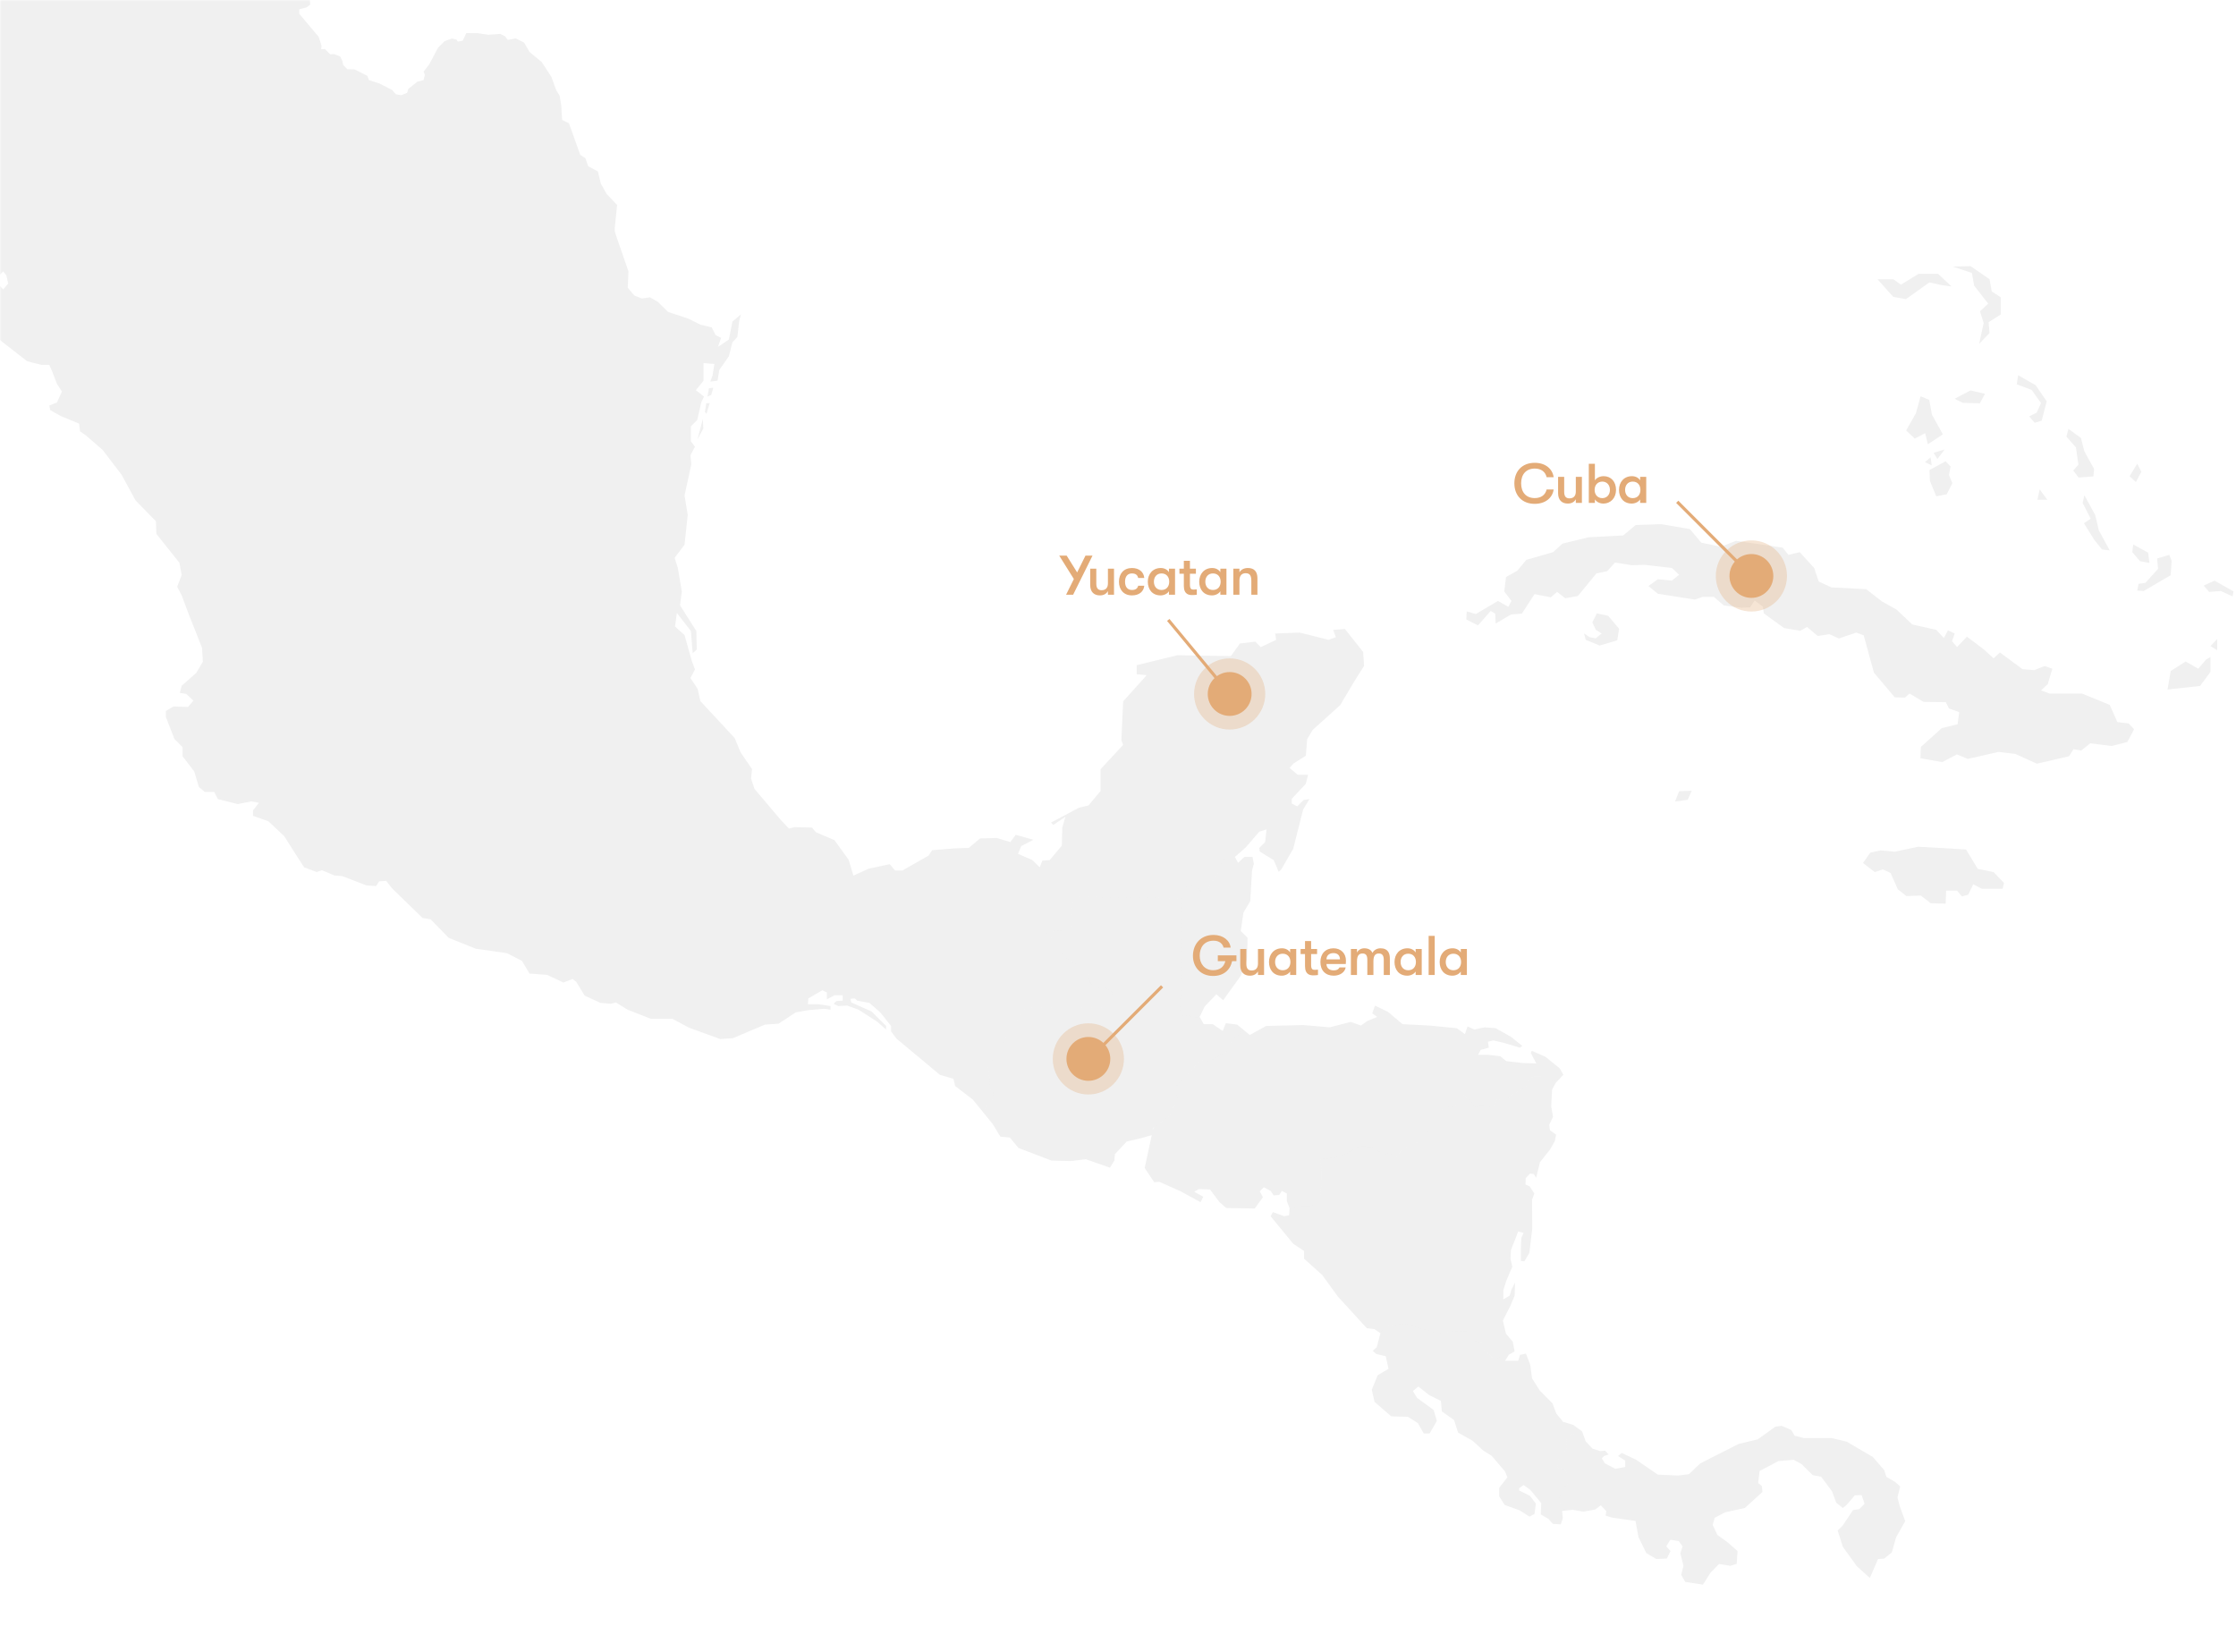 <?xml version="1.0" encoding="UTF-8"?>
<svg width="720px" height="532px" viewBox="0 0 720 532" version="1.1" xmlns="http://www.w3.org/2000/svg" xmlns:xlink="http://www.w3.org/1999/xlink">
    <rect x="0" y="0" width="720" height="532" fill="#808080" stroke="none"/>
    <!-- Generator: Sketch 55 (78076) - https://sketchapp.com -->
    <title>Group 64</title>
    <desc>Created with Sketch.</desc>
    <defs>
        <rect id="path-1" x="1.13686838e-13" y="0" width="720" height="532"></rect>
        <polygon id="path-3" points="0 0.048 1143.753 0.048 1143.753 674 0 674"></polygon>
    </defs>
    <g id="Symbols" stroke="none" stroke-width="1" fill="none" fill-rule="evenodd">
        <g id="Where-to-next" transform="translate(0, -151)">
            <g id="Group-11" transform="translate(0, 151)">
                <g id="Group-64">
                    <mask id="mask-2" fill="white">
                        <use xlink:href="#path-1"></use>
                    </mask>
                    <use id="Mask" fill="#FFFFFF" xlink:href="#path-1"></use>
                    <g id="Group-7" mask="url(#mask-2)">
                        <g transform="translate(-237, -548.5)">
                            <g id="Group-64" stroke-width="1" fill-rule="evenodd">
                                <polygon id="Fill-5" fill="#000000" opacity="0.059" points="777.678 803.264 776.366 806.596 780.444 806.017 781.756 803.11"></polygon>
                                <polygon id="Fill-6" fill="#000000" opacity="0.059" points="842.566 822.317 847.081 822.755 854.645 821.147 870.07 822.034 873.852 828.287 878.946 829.303 882.278 832.789 881.853 834.68 875.164 834.68 872.385 833.239 870.79 836.571 868.758 837.15 867.162 835.272 863.663 835.272 863.509 839.479 858.71 839.337 855.52 836.867 850.863 837.021 848.097 834.835 845.769 829.586 843.299 828.428 840.675 829.303 836.893 826.383 839.221 823.051"></polygon>
                                <g id="Group-63" transform="translate(0, 0.135)">
                                    <path d="M721.372,738.815 L723.7,741.864 L722.684,743.768 L719.339,741.864 L712.212,746.084 L709.292,745.222 L709.151,747.833 L712.933,749.737 L717.011,745.068 L718.464,745.942 L718.606,749.146 L723.546,746.225 L727.045,745.942 L731.123,739.677 L736.359,740.694 L738.391,738.957 L741.016,741.002 L745.081,740.269 L751.05,733.001 L754.549,732.267 L757.019,729.502 L762.551,730.376 L766.474,730.235 L775.351,731.251 L777.679,733.425 L775.351,735.329 L770.835,734.879 L767.786,737.066 L770.835,739.549 L782.773,741.427 L785.243,740.565 L788.884,740.565 L792.087,743.331 L797.76,744.051 L800.526,743.91 L802.006,741.71 L804.643,743.678 L804.939,745.865 L811.5,750.599 L816.684,751.474 L818.884,750.239 L822.306,753.146 L826.101,752.567 L829.098,753.957 L834.72,752.053 L837.125,752.941 L840.406,764.956 L847.121,772.906 L850.414,772.983 L851.881,771.671 L856.396,774.373 L863.549,774.45 L864.578,776.482 L867.858,777.653 L867.357,781.577 L862.237,782.824 L855.521,788.884 L855.38,792.511 L862.391,793.759 L867.138,791.276 L870.637,792.73 L880.491,790.479 L885.958,791.122 L892.892,794.274 L903.274,791.855 L904.663,789.604 L907.159,790.028 L910.066,787.7 L916.91,788.575 L922.004,787.276 L924.191,783.185 L922.442,781.306 L918.801,780.869 L916.331,775.337 L907.455,771.697 L896.983,771.697 L894.217,770.68 L896.391,768.635 L897.858,763.695 L895.375,762.82 L892.03,764.133 L888.248,763.837 L880.98,758.446 L878.947,760.35 L875.744,757.43 L870.354,753.365 L867.164,756.71 L865.556,754.819 L866.43,752.349 L864.243,751.332 L862.931,753.802 L860.474,751.178 L852.756,749.441 L847.661,744.63 L843.004,742.019 L837.91,738.082 L826.705,737.503 L822.64,735.612 L821.174,731.251 L816.517,726.157 L812.889,727.032 L810.998,724.703 L796.011,722.516 L791.058,724.42 L784.806,723.095 L781.165,718.734 L771.852,717.139 L763.708,717.422 L759.643,720.78 L748.58,721.359 L740.141,723.404 L737.092,726.157 L728.499,728.627 L725.591,732.113 L721.951,734.159 L721.372,738.815 Z M749.738,748.772 L751.191,745.865 L754.858,746.663 L758.357,750.831 L757.765,754.549 L752.079,756.221 L747.628,754.394 L747.036,752.284 L748.786,753.519 L750.831,753.892 L752.735,752.362 L750.831,751.114 L749.738,748.772 Z" id="Fill-9" fill="#000000" opacity="0.059"></path>
                                    <path d="M863.483,696.887 L858.299,699.73 L858.44,703.229 L860.486,708.182 L863.843,707.525 L865.67,703.949 L864.577,701.338 L865.091,698.559 L863.483,696.887 Z M857.784,691.419 L862.608,688.216 L859.096,681.874 L858.222,677.127 L855.443,675.969 L853.925,681.437 L850.786,686.968 L853.552,689.593 L856.909,687.843 L857.784,691.419 Z M856.832,697.17 L858.659,695.639 L859.019,698.199 L856.832,697.17 Z M860.859,696.153 L859.611,694.185 L863.187,693.092 L860.859,696.153 Z M866.403,676.767 L871.511,674.078 L876.18,675.172 L874.508,678.22 L869.028,678.079 L866.403,676.767 Z M841.549,638.277 L846.644,638.277 L849.114,640.026 L854.787,636.54 L861.052,636.54 L865.413,640.605 L862.21,640.168 L858.286,639.293 L850.722,644.683 L846.644,643.95 L841.549,638.277 Z M865.85,634.199 L871.523,634.057 L877.634,638.277 L878.354,642.213 L881.262,644.091 L881.262,649.623 L877.338,652.106 L877.634,655.592 L874.289,659.091 L875.743,652.389 L874.572,648.607 L877.197,646.137 L872.681,640.322 L871.961,636.244 L865.85,634.199 Z M886.845,669.19 L892.467,672.393 L896.043,677.577 L894.435,683.829 L892.171,684.498 L890.421,682.453 L892.827,681.218 L894.216,678.156 L891.219,673.924 L886.407,672.11 L886.845,669.19 Z M903.054,686.454 L902.385,688.936 L905.46,692.436 L906.257,697.98 L904.585,699.871 L906.334,702.135 L911.081,701.762 L911.3,699.357 L908.161,693.671 L907.068,689.387 L903.054,686.454 Z M925.206,697.646 L922.736,701.711 L924.769,703.602 L926.519,700.257 L925.206,697.646 Z M893.779,705.93 L893.058,709.275 L896.249,709.275 L893.779,705.93 Z M908.187,707.834 L911.673,714.228 L912.844,719.168 L916.33,725.574 L913.86,725.291 L911.39,722.229 L908.032,716.839 L910.219,715.386 L907.608,710.291 L908.187,707.834 Z M923.894,723.683 L928.705,726.307 L929.143,729.639 L926.081,729.06 L923.611,726.153 L923.894,723.683 Z M935.536,727.028 L931.613,728.186 L931.896,731.543 L927.818,736.046 L925.644,736.342 L925.206,738.529 L927.252,738.67 L935.974,733.576 L936.27,728.932 L935.536,727.028 Z M946.6,736.921 L950.086,735.325 L956.197,738.812 L955.901,740.407 L952.132,738.67 L948.337,738.953 L946.6,736.921 Z M934.958,770.381 L945.429,769.236 L948.774,764.72 L948.774,759.909 L947.32,760.784 L944.85,763.691 L940.772,761.363 L935.974,764.425 L934.958,770.381 Z M948.774,756.41 L950.961,757.735 L950.961,754.094 L948.774,756.41 Z" id="Fill-11" fill="#000000" opacity="0.059"></path>
                                    <g id="Group-15">
                                        <mask id="mask-4" fill="white">
                                            <use xlink:href="#path-3"></use>
                                        </mask>
                                        <g id="Clip-14" opacity="0.059"></g>
                                    </g>
                                    <polygon id="Fill-16" fill="#000000" opacity="0.059" points="839.099 1056.455 834.918 1052.698 830.402 1046.42 828.73 1041.172 830.325 1039.628 833.683 1034.598 835.728 1034.289 837.401 1032.553 836.449 1029.774 834.262 1029.851 831.637 1032.913 830.402 1033.929 828.293 1032.257 826.903 1028.539 823.404 1023.856 820.703 1023.355 817.062 1019.765 814.515 1018.389 809.627 1018.826 803.58 1022.03 803.143 1025.902 804.301 1026.854 804.519 1028.758 798.846 1033.929 792.504 1035.318 789.146 1037.068 788.49 1039.345 790.021 1042.625 793.366 1045.031 796.505 1047.81 796.222 1051.901 794.176 1052.544 790.536 1051.965 787.757 1054.821 785.351 1058.616 779.665 1057.741 778.353 1055.477 779.087 1052.544 778.07 1048.466 778.803 1046.279 777.556 1044.594 774.854 1044.156 773.542 1046.279 774.931 1047.81 773.696 1050.215 770.339 1050.357 767.136 1048.466 764.588 1043.282 763.636 1038.097 756.278 1037.068 754.014 1036.412 754.233 1034.958 752.483 1033.067 750.592 1034.444 746.874 1035.113 743.439 1034.521 740.596 1034.817 739.297 1032.849 739.168 1030.739 740.043 1027.536 743.246 1025.066 740.776 1021.566 738.448 1020.846 739.027 1017.643 741.497 1014.89 741.355 1011.391 743.246 1010.079 746.797 1010.246 747.595 1012.471 749.781 1014.813 752.264 1015.61 753.872 1015.469 754.966 1016.704 753.576 1017.141 752.779 1017.952 753.795 1019.56 757.14 1021.309 760.343 1020.73 760.343 1018.672 758.015 1017.218 759.185 1016.202 763.829 1018.389 770.815 1023.187 777.376 1023.483 780.862 1023.033 784.502 1019.56 796.865 1013.295 802.976 1011.841 808.649 1007.763 810.694 1007.467 813.743 1008.792 814.914 1010.67 817.821 1011.404 826.698 1011.404 831.637 1012.574 840.076 1017.514 843.717 1021.734 844.45 1023.921 847.203 1025.516 848.863 1026.97 848.001 1030.507 848.657 1033.144 850.484 1038.174 847.564 1043.346 846.174 1048.247 843.704 1050.228 841.736 1050.357"></polygon>
                                    <polygon id="Fill-18" fill="#000000" opacity="0.059" points="739.318 1033.214 739.292 1032.854 740.604 1034.822 740.012 1034.886 740.231 1037.228 739.588 1039.196 737.028 1039.041 735.613 1037.446 734.519 1036.803 733.143 1035.993 733.284 1032.365 729.798 1028.132 727.611 1026.524 726.157 1027.566 726.157 1028.287 729.644 1030.024 731.548 1032.493 731.097 1035.851 729.502 1036.713 726.299 1034.68 721.5 1032.944 719.751 1030.178 719.751 1027.412 722.375 1024.067 721.642 1022.176 717.281 1017.082 714.657 1015.474 711.17 1012.271 706.513 1009.659 705.201 1005.594 701.278 1002.828 700.982 999.471 697.2 997.58 693.713 994.827 691.964 996.28 693.276 998.454 698.653 1002.391 699.67 1005.877 697.341 1009.942 695.45 1009.942 693.572 1006.61 690.356 1004.565 684.979 1004.423 679.601 999.767 678.726 995.843 680.618 991.173 684.104 989.141 683.229 985.075 680.18 984.342 679.022 983.326 680.322 982.155 681.492 977.653 681.029 977.331 682.419 976.752 682.419 975.594 689.262 974.565 700.171 977.768 703.812 977.202 709.344 976.907 711.531 979.955 714.142 980.843 714.142 982.438 718.362 986.22 720.407 985.05 722.555 985.05 721.642 986.529 725.861 986.529 726.453 984.638 728.357 984.214 729.734 987.803 730.325 992.189 732.808 996.113 736.886 1000.217 738.121 1003.484 740.308 1006.186 743.524 1007.151 746.432 1009.26 746.792 1010.251 743.241 1010.071 741.35 1011.396 741.492 1014.882 739.022 1017.648 738.443 1020.851 740.771 1021.572 743.241 1025.058 740.038 1027.541 739.176 1030.744 739.292 1032.854"></polygon>
                                    <path d="M681.033,977.334 L682.422,976.755 L682.422,975.584 L689.266,974.568 L700.175,977.771 L703.816,977.192 L709.347,976.909 L711.534,979.958 L714.146,980.833 L714.146,982.428 L718.365,986.21 L720.411,985.052 L722.559,985.052 L722.816,984.628 L724.708,983.47 L724.116,980.408 L721.929,977.797 L720.925,973.577 L723.383,968.779 L724.708,965.576 L724.849,961.356 L723.678,963.672 L723.1,965.576 L721.067,966.746 L721.067,963.826 L722.083,960.623 L723.974,956.262 L723.383,953.637 L723.537,950.872 L725.865,944.903 L727.615,945.353 L726.882,946.961 C726.882,946.961 726.74,949.418 726.74,950.151 L726.74,954.371 L727.846,954.512 L729.454,951.811 L730.394,943.989 L730.329,934.65 L731.063,932.669 L729.532,930.353 L728.207,929.761 L728.284,927.729 L729.673,926.249 L730.908,926.404 L731.641,927.639 L732.876,922.609 L736.157,918.441 L737.688,915.739 L738.061,913.706 L736.08,912.304 L735.861,910.568 L737.07,907.956 L736.491,904.611 L736.774,899.234 L737.945,897.047 L739.167,895.748 L736.839,896.16 L733.996,896.468 L733.198,894.86 L730.934,894.86 L729.184,895.799 L728.387,898.501 L725.685,899.749 L722.148,902.257 L718.803,902.553 L717.928,905.023 L715.317,904.29 L711.676,904.882 L710.943,903.132 L708.177,900.958 L706.582,901.099 L705.707,904.727 L701.925,904.882 L698.722,909.821 L698.439,912.008 L696.547,913.025 L692.469,916.961 L688.25,918.556 L687.079,920.743 L684.313,919.714 L682.281,920.293 L679.952,918.119 L675.141,917.244 L668.452,920.885 L662.2,921.618 L662.637,925.4 L662.637,928.308 L662.058,933.543 L660.604,936.451 L655.652,936.888 L652.243,937.467 L652.101,939.68 L650.506,939.976 L646.865,938.663 L646.132,939.976 L653.413,948.839 L656.899,951.168 L656.899,953.637 L662.727,958.873 L667.808,965.859 L677.122,976.047 L679.605,976.343 L681.033,977.334 Z" id="Fill-20" fill="#000000" opacity="0.059"></path>
                                    <polygon id="Fill-22" fill="#000000" opacity="0.059" points="652.239 937.472 655.661 936.893 660.601 936.456 662.054 933.536 662.633 928.313 662.633 925.405 662.196 921.623 668.461 920.89 675.15 917.249 679.949 918.124 682.277 920.298 684.322 919.719 687.075 920.736 688.246 918.549 692.466 916.953 696.544 913.03 698.435 912.014 698.718 909.827 701.921 904.887 705.703 904.732 706.578 901.105 708.186 900.95 710.939 903.137 711.672 904.887 715.313 904.295 717.924 905.028 718.799 902.545 722.144 902.262 725.681 899.741 728.383 898.506 729.18 895.804 730.93 894.852 733.194 894.852 733.992 896.461 736.848 896.165 739.163 895.753 740.411 894.428 739.253 892.395 734.596 888.613 730.223 886.722 729.939 887.443 731.689 890.787 727.315 890.646 722.079 890.054 720.047 888.459 716.265 888.022 712.92 888.022 713.795 886.426 716.406 885.706 716.123 883.802 717.86 883.377 721.063 884.111 726.453 885.706 727.174 885.127 723.533 882.207 718.593 879.441 715.094 879.158 711.749 879.865 709.575 878.862 708.7 881.345 706.076 879.441 697.2 878.579 688.619 878.142 683.962 874.205 679.743 872.173 678.868 874.643 680.463 875.813 677.273 877.113 675.24 878.579 671.883 877.408 665.193 879.158 656.613 878.425 644.687 878.721 639.439 881.628 636.982 879.608 636.3 881.319 633.688 883.197 632.376 886.696 626.703 890.028 623.641 889.9 618.405 895.277 615.202 898.622 616.219 902.121 613.749 907.498 608.384 911.46 608.217 912.207 608.217 913.75 607.87 913.853 605.593 924.466 608.654 929.02 610.352 928.917 617.183 931.966 623.577 935.465 624.452 933.716 621.544 932.108 623.011 931.246 626.639 931.374 629.7 935.465 631.874 937.343 641.034 937.498 643.658 933.857 642.642 931.966 643.954 930.654 646.128 931.825 647.144 933.278 648.907 933.137 649.769 931.825 651.377 932.687 651.377 935.169 652.239 937.343"></polygon>
                                    <polygon id="Fill-26" fill="#000000" opacity="0.059" points="617.559 837.623 617.585 837.623 617.881 834.69 620.055 833.21 622.962 833.352 623.155 834.921 624.055 835.539 624.827 834.484 626.358 834.124 626.577 833.249 629.124 829.776 629.934 826.74 630.771 825.131 633.215 824.27 634.669 824.36 635.659 826.186 637.692 824.295 640.316 824.295 640.753 826.482 640.162 828.669 639.583 838.562 637.396 842.19 636.534 848.159 638.721 850.346 638.566 857.048 636.534 862.567 630.861 870.427 628.674 868.523 624.892 872.459 623.284 875.817 623.335 875.881 621.161 876.01 619.99 875.367 617.07 875.212 617.636 837.7"></polygon>
                                    <polygon id="Fill-28" fill="#000000" opacity="0.059" points="594.406 924.344 595.846 922.041 596.001 920.009 599.783 915.944 604.723 914.773 608.222 913.757 608.222 911.57 613.741 907.492 616.224 902.114 615.207 898.628 618.411 895.271 623.634 889.893 626.695 890.035 632.381 886.69 633.681 883.204 636.305 881.313 636.987 879.602 635.366 878.277 631.725 877.839 630.709 880.322 627.506 878.135 624.598 878.135 623.338 875.871 621.164 876.013 619.993 875.357 617.073 875.215 617.639 837.703 617.562 837.625 582.532 837.111 581.721 847.698 573.27 848.431 576.254 850.901 577.348 852.947 580.551 856.973 583.767 859.083 586.018 859.083 587.549 861.785 587.986 864.705 589.376 866.236 592.798 866.454 594.985 867.702 595.062 870.327 593.016 872.655 567.223 872.809 555.118 891.926 555.504 895.193 555.825 896.21 555.504 898.268 556.34 899.876 556.88 900.378 556.713 902.127 554.886 903.555 554.089 905.742 553.407 906.308 556.649 910.283 559.132 914.361 562.18 914.644 564.946 918.002 575.572 922.067 581.824 922.221 586.636 921.63"></polygon>
                                    <path d="M461.579,689.864 L463.47,686.365 L463.328,683.29 L461.579,689.864 Z M463.984,680.962 L464.499,681.618 L465.515,678.183 L464.422,678.183 L463.984,680.962 Z M464.795,676.061 L466.03,675.559 L466.673,673.217 L465.296,673.372 L464.795,676.061 Z M206.452,682.004 L206.169,684.628 L207.906,684.77 L208.485,682.596 L206.452,682.004 Z M202.683,673.14 L204.857,671.687 L204.278,668.766 L201.937,665.563 L200.921,667.313 L201.937,669.062 L202.683,673.14 Z M98.173,479.261 L146.543,478.412 L147.559,480.162 L146.826,481.757 L215.509,513.185 L273.27,514.934 L273.682,507.537 L306.331,508.566 L310.114,510.895 L313.33,515.5 L315.079,517.61 L315.439,519.437 L317.549,519.514 L319.376,522.216 L318.72,524.197 L321.859,525.354 L324.908,527.914 L324.689,529.728 L323.673,531.272 L326.155,532.005 L328.921,533.832 L330.748,536.739 L331.185,541.203 L332.575,542.876 L333.732,543.094 L334.389,544.625 L336.73,546.812 L336.871,549.887 L335.701,550.762 L333.372,551.341 L333.372,552.807 L336.871,556.962 L339.637,560.256 L340.538,563.099 L340.396,564.192 L341.631,564.166 L343.304,565.839 L344.577,565.774 L346.52,566.533 L347.24,567.987 L347.497,569.273 L348.848,570.663 L351.151,570.701 L355.255,572.773 L355.808,574.162 L359.204,575.255 L363.282,577.339 L364.478,578.729 L366.189,579.012 L368.093,578.253 L368.492,576.979 L371.374,574.676 L373.38,574.162 L373.818,572.451 L373.406,571.396 L375.169,569.158 L378.076,563.69 L380.186,561.606 L382.527,560.77 L384.019,561.13 L384.418,561.761 L386.013,561.465 L387.145,559.021 L390.799,559.046 L394.259,559.561 L398.08,559.278 L399.624,560.037 L400.486,561.207 L403.084,560.731 L405.76,562.082 L407.497,565.08 L411.446,568.36 L414.572,573.171 L416.103,577.404 L417.196,579.166 L417.711,582.228 L418.007,586.975 L420.194,588.068 L421.21,590.847 L423.835,598.218 L425.507,599.312 L426.382,601.872 L429.521,603.557 L430.473,607.493 L432.364,610.851 L435.708,614.35 L435.348,617.926 L434.962,621.683 L434.949,622.712 L435.284,623.934 L439.362,635.744 L439.143,641.005 L440.854,643.051 L441.343,643.578 L443.723,644.478 L446.27,644.105 L448.817,645.533 L452.098,648.788 L458.736,651.001 L462.531,652.905 L466.184,653.779 L467.432,656.262 L469.194,657.15 L468.204,660.044 L471.69,657.703 L472.848,651.888 L475.614,649.573 L475.035,651.592 L474.443,656.841 L472.848,658.578 L471.69,663.093 L468.628,667.467 L468.049,670.953 L465.721,671.236 L466.454,669.204 L467.033,665.563 L463.534,665.28 L463.534,670.953 L461.064,674.002 L463.688,676.048 L462.814,677.939 L461.501,683.612 L459.469,685.644 L459.469,690.443 L460.781,692.192 L459.327,694.958 L459.61,697.866 L457.423,707.9 L458.453,714.165 L457.423,723.762 L454.233,727.981 L455.249,731.184 L456.561,738.89 L455.97,743.264 L461.218,751.549 L461.36,757.518 L460.048,758.675 L459.469,751.549 L454.953,745.734 L454.375,750.095 L457.423,752.861 L459.752,761.158 L460.781,763.924 L459.327,766.69 L461.643,770.176 L462.518,774.1 L473.581,786.038 L475.433,790.54 L479.151,796.008 L478.855,799.082 L479.949,802.376 L488.336,812.294 L491.038,815.15 L492.929,814.7 L498.461,814.841 L499.773,816.372 L505.678,818.868 L510.27,825.21 L511.801,830.317 L516.651,828.092 L523.482,826.625 L525.231,828.67 L527.56,828.67 L535.999,823.872 L537.157,822.123 L544.284,821.544 L548.953,821.389 L552.581,818.34 L557.971,818.186 L562.332,819.511 L564.082,817.17 L569.755,818.765 L565.831,820.81 L564.802,823.293 L569.459,825.326 L571.788,827.641 L572.662,825.467 L574.991,825.326 L578.914,820.656 L579.056,814.841 L580.085,811.355 L576.149,813.979 L575.428,813.233 L584.446,808.435 L587.495,807.714 L591.38,803.058 L591.38,796.059 L598.661,788.199 L598.082,786.746 L598.661,774.203 L606.238,765.764 L603.035,765.468 L603.035,762.548 L616.157,759.344 L633.344,759.627 L636.264,755.562 L641.217,754.971 L642.966,756.733 L647.919,754.392 L647.623,752.359 L655.496,752.05 L664.81,754.392 L667.151,753.517 L666.276,751.188 L670.071,750.893 L675.95,758.315 L676.246,762.766 L673.043,767.848 L668.54,775.412 L659.664,783.414 L657.914,786.334 L657.49,791.711 L653.553,794.181 L652.241,795.635 L654.866,797.822 L658.21,797.822 L657.49,800.742 L652.975,805.54 L652.975,807.136 L654.724,808.01 L656.757,805.965 L658.648,805.669 L656.615,809.027 L653.412,821.685 L649.63,828.22 L648.755,829.108 L647.147,825.326 L642.644,822.56 L642.49,821.389 L644.381,819.511 L644.831,815.42 L642.49,816.153 L638.129,821.235 L634.643,824.297 L634.669,824.361 L633.215,824.271 L630.771,825.133 L629.934,826.741 L629.124,829.764 L626.577,833.25 L626.358,834.112 L624.827,834.485 L624.055,835.54 L623.155,834.923 L622.962,833.353 L620.055,833.212 L617.881,834.691 L617.585,837.624 L582.529,837.109 L581.719,847.697 L573.267,848.43 L576.251,850.9 L577.345,852.946 L580.561,856.972 L583.764,859.082 L586.016,859.082 L587.546,861.783 L587.997,864.704 L589.373,866.234 L592.808,866.453 L594.995,867.701 L595.059,870.325 L593.014,872.654 L567.221,872.808 L555.115,891.937 L555.501,895.192 L555.836,896.221 L555.501,898.267 L556.337,899.875 L556.891,900.376 L556.711,902.126 L554.884,903.554 L554.086,905.741 L553.417,906.307 L550.265,902.435 L544.579,898.061 L544.001,895.732 L539.627,894.433 L525.669,882.791 L523.919,880.462 L523.919,878.713 L520.433,874.339 L516.934,871.29 L513.01,870.57 L512.277,869.849 L510.823,869.978 L511.119,871.149 L517.667,874.069 L522.324,878.713 L522.324,879.871 L519.558,877.414 L513.448,873.477 L509.807,872.165 L506.887,872.306 L505.446,871.573 L506.321,870.711 L508.353,870.57 L508.353,868.82 L505.742,868.82 L503.259,870.132 L503.259,867.945 L501.805,867.225 L497.29,869.849 L497.149,871.727 L500.493,871.727 L504.43,872.306 L504.43,873.477 L502.384,873.181 L497.29,873.631 L493.225,874.339 L487.693,877.992 L483.319,878.275 L473.002,882.649 L468.924,882.932 L458.89,879.292 L453.5,876.397 L446.514,876.397 L439.092,873.477 L435.31,871.149 L433.714,871.573 L430.37,871.29 L425.275,868.962 L422.509,864.459 L421.352,863.584 L418.431,864.742 L413.196,862.272 L407.522,861.848 L405.053,857.757 L400.254,855.287 L390.207,853.846 L381.485,850.347 L375.657,844.378 L373.046,843.94 L363.179,834.344 L361.352,832.002 L359.101,832.144 L358.085,833.688 L355.01,833.469 L347.214,830.471 L344.667,830.253 L340.654,828.58 L338.981,829.159 L334.929,827.641 L332.022,823.139 L328.522,817.607 L323.428,812.809 L318.475,811.059 L318.475,809.322 L320.379,806.84 L317.896,806.402 L313.535,807.277 L307.142,805.669 L305.971,803.353 L302.922,803.353 L301.031,801.758 L299.565,796.805 L295.783,791.853 L295.783,788.945 L293.171,786.334 L290.405,779.194 L290.405,777.303 L292.875,775.849 L297.532,776.004 L299.282,773.971 L296.953,771.784 L294.908,771.488 L295.5,769.16 L300.157,765.082 L302.331,761.441 L302.048,756.939 L297.674,745.875 L295.5,740.061 L294.046,737.295 L295.5,733.513 L294.766,729.576 L287.356,720.275 L287.202,716.197 L280.654,709.508 L276.139,701.21 L270.028,693.209 L264.651,688.552 L262.76,687.24 L262.464,684.77 L256.508,682.3 L253.163,680.409 L252.867,678.955 L255.337,677.939 L256.945,674.44 L255.337,671.97 L253.883,668.188 L252.867,665.859 L250.384,665.859 L245.74,664.688 L237.739,658.436 L235.41,656.404 L231.77,656.108 L228.425,653.779 L227.846,649.714 L229.878,644.028 L233.378,640.259 L235.989,639.384 L238.034,641.558 L239.63,639.667 L239.051,637.056 L238.034,635.744 L236.722,637.056 L233.956,635.602 L233.378,632.54 L229.878,628.179 L226.675,628.617 L223.189,627.742 L221.439,624.397 L222.314,620.757 L219.831,619.882 L217.374,620.178 L210.389,613.913 L209.656,608.394 L211.264,605.924 L211.405,601.254 L209.218,599.518 L206.452,600.675 L204.999,599.518 L202.387,599.363 L201.513,597.472 L198.888,595.298 L197.73,591.799 L195.543,587.142 L192.919,586.409 L191.324,584.672 L190.887,580.015 L189.729,576.812 L186.963,575.5 L184.776,568.965 L183.322,566.778 L181.727,566.778 L180.415,564.012 L181.573,562.121 L181.869,560.088 L176.916,553.103 L175.462,549.617 L176.337,546.992 L175.758,542.194 L174.009,538.991 L172.992,532.005 L170.96,527.207 L170.664,523.708 L173.43,520.505 L173.43,518.472 L169.21,516.144 L165.287,516.002 L164.116,513.674 L160.771,510.47 L158.88,511.924 L155.535,512.503 L153.207,510.47 L149.566,504.797 L144.189,502.327 L141.565,497.67 L143.018,502.327 L143.739,506.109 L141.848,513.095 L140.111,517.597 L141.127,526.191 L141.706,540.303 L139.969,543.648 L142.144,545.976 L144.909,551.791 L144.768,555.714 L146.942,555.869 L148.833,558.776 L154.365,562.558 L155.535,567.936 L154.802,570.56 L155.818,574.2 L159.163,575.796 L161.787,578.561 L162.225,582.923 L163.82,584.672 L166.444,585.251 L169.789,590.487 L169.352,594.719 L169.493,599.518 L173.288,603.004 L174.883,603.583 L178.228,608.973 L179.399,617.116 L181.135,617.258 L182.306,619.303 L180.994,622.21 L181.277,624.835 L184.93,630.366 L186.371,629.041 L186.23,626.713 L186.371,625.118 L187.838,625.414 L188.996,628.179 L191.465,632.244 L192.636,639.822 L191.761,642.729 L192.199,647.81 L193.357,649.714 L193.357,653.638 L195.685,656.262 L195.531,659.131 L197.499,661.395 L197.576,663.878 L196.701,666.644 L199.763,670.876 L199.905,675.121 L197.859,679.277 L198.309,681.721 L201.796,685.94 L204.857,688.41 L205.436,690.739 L207.186,690.018 L207.031,687.24 L208.202,686.378 L210.093,687.394 L212.126,690.018 L213.438,692.63 L216.5,694.379 L217.657,698.161 L219.548,700.053 L220.719,703.693 L223.189,705.288 L222.893,710.383 L219.265,715.901 L213.142,718.667 L210.672,717.947 L208.922,713.727 L208.639,710.679 L206.311,708.775 L205.874,703.397 L203.983,700.773 L199.763,700.336 L196.701,696.708 L195.248,693.942 L192.199,692.63 L183.618,683.316 L181.727,679.392 L177.791,678.518 L176.774,675.752 L175.038,676.189 L171.101,672.986 L170.522,669.783 L173.867,664.11 L175.179,657.562 L174.587,649.277 L172.117,641.558 L170.085,638.509 L168.052,639.088 L165.145,637.776 L158.16,631.087 L157.13,624.693 L158.443,621.336 L156.847,620.898 L153.348,624.976 L150.724,625.118 L148.113,626.288 L146.659,623.381 L147.238,621.914 L144.626,620.898 L142.002,621.04 L142.002,619.007 L137.345,616.82 L133.846,615.662 L131.813,612.035 L131.53,608.098 L127.89,606.503 L123.812,601.113 L124.841,599.955 L130.064,599.518 L133.126,600.675 L138.078,601.55 L140.831,603.3 L142.285,601.254 L142.877,598.784 L139.532,598.205 L139.095,597.189 L141.127,595.002 L143.456,596.018 L144.472,592.828 L143.018,590.487 L143.173,588.313 L145.488,585.251 L142.877,580.89 L141.127,580.17 L139.095,574.059 L134.142,569.106 L133.267,565.903 L130.36,561.825 L124.687,556.152 L122.358,556.306 L118.859,552.949 L116.968,547.43 L116.826,540.586 L115.669,538.257 L113.199,536.083 L113.482,532.005 L114.794,530.114 L114.215,526.191 L109.995,522.396 L109.121,519.926 L110.433,518.614 L110.574,516.439 L105.197,509.892 L103.885,506.109 L104.464,502.906 L106.072,501.736 L103.885,498.828 L101.556,494.467 L98.791,484.137 L98.173,479.261 Z" id="Fill-30" fill="#000000" opacity="0.059"></path>
                                </g>
                            </g>
                            <rect id="Rectangle" x="237" y="537.5" width="720" height="549"></rect>
                            <g id="Group-5" stroke-width="1" fill-rule="evenodd" transform="translate(621, 760)">
                                <circle id="Oval-Copy" fill="#E3AB77" opacity="0.305" cx="11.957" cy="11.957" r="11.457"></circle>
                                <circle id="Oval" fill="#E3AB77" cx="11.957" cy="11.957" r="7.058"></circle>
                            </g>
                            <g id="Group-5-Copy" stroke-width="1" fill-rule="evenodd" transform="translate(576, 878)">
                                <circle id="Oval-Copy" fill="#E3AB77" opacity="0.305" cx="11.457" cy="11.457" r="11.457"></circle>
                                <circle id="Oval" fill="#E3AB77" cx="11.457" cy="11.457" r="7.058"></circle>
                            </g>
                            <g id="Group-5-Copy-2" stroke-width="1" fill-rule="evenodd" transform="translate(789.5, 722.5)">
                                <circle id="Oval-Copy" fill="#E3AB77" opacity="0.305" cx="11.457" cy="11.457" r="11.457"></circle>
                                <circle id="Oval" fill="#E3AB77" cx="11.457" cy="11.457" r="7.058"></circle>
                            </g>
                        </g>
                    </g>
                    <path d="M398.134,307.63 L398.134,309.484 L396.748,309.484 C396.118,312.4 393.958,314.254 390.61,314.254 C386.632,314.254 384.112,311.428 384.13,307.738 C384.148,304.228 386.398,301.042 390.79,301.042 C393.868,301.042 396.046,302.86 396.262,305.128 L393.994,305.128 C393.724,303.868 392.59,302.896 390.79,302.896 C387.712,302.896 386.29,305.128 386.308,307.738 C386.29,310.348 387.946,312.4 390.61,312.4 C392.68,312.4 394.066,311.464 394.57,309.484 L392.14,309.484 L392.14,307.63 L398.134,307.63 Z M402.478,314.164 C400.642,314.164 399.364,313.084 399.364,310.834 L399.364,305.56 L401.326,305.56 L401.326,310.348 C401.326,311.698 401.758,312.49 403.036,312.49 C404.53,312.49 405.07,311.5 405.07,310.294 L405.07,305.56 L407.032,305.56 L407.032,313.948 L405.07,313.948 L405.07,312.778 C404.566,313.678 403.684,314.164 402.478,314.164 Z M412.744,314.164 C410.044,314.164 408.622,312.22 408.622,309.754 C408.622,307.288 410.188,305.344 412.798,305.344 C413.914,305.344 414.922,305.848 415.426,306.694 L415.426,305.56 L417.388,305.56 L417.388,313.948 L415.426,313.948 L415.426,312.814 C414.922,313.66 413.77,314.164 412.744,314.164 Z M413.032,312.418 C414.706,312.418 415.516,311.194 415.516,309.754 C415.516,308.314 414.706,307.09 413.032,307.09 C411.502,307.09 410.584,308.224 410.584,309.754 C410.584,311.284 411.502,312.418 413.032,312.418 Z M423.406,312.292 C423.712,312.292 424.198,312.256 424.396,312.22 L424.396,313.948 C424.09,314.002 423.514,314.056 422.938,314.056 C421.984,314.056 420.22,313.93 420.22,311.104 L420.22,307.198 L418.798,307.198 L418.798,305.56 L420.22,305.56 L420.22,303.022 L422.182,303.022 L422.182,305.56 L424.108,305.56 L424.108,307.198 L422.182,307.198 L422.182,310.654 C422.182,312.112 422.632,312.292 423.406,312.292 Z M433.402,309.322 C433.402,309.7 433.384,309.898 433.348,310.402 L427.12,310.402 C427.174,311.734 428.038,312.454 429.46,312.454 C430.432,312.454 431.008,312.148 431.332,311.5 L433.312,311.5 C433.06,313.066 431.476,314.164 429.46,314.164 C426.814,314.164 425.176,312.472 425.176,309.754 C425.176,307.072 426.832,305.344 429.388,305.344 C431.782,305.344 433.402,306.964 433.402,309.322 Z M427.12,308.908 L431.476,308.908 C431.458,307.612 430.702,306.892 429.352,306.892 C427.966,306.892 427.138,307.72 427.12,308.908 Z M434.992,313.948 L434.992,305.56 L436.954,305.56 L436.954,306.73 C437.314,305.956 438.196,305.344 439.294,305.344 C440.824,305.344 441.58,306.01 441.94,306.838 C442.336,305.992 443.326,305.344 444.514,305.344 C447.034,305.344 447.538,307.072 447.538,308.638 L447.538,313.948 L445.576,313.948 L445.576,309.016 C445.576,307.63 445.036,307.018 444.01,307.018 C443.02,307.018 442.246,307.504 442.246,309.502 L442.246,313.948 L440.284,313.948 L440.284,308.998 C440.284,307.612 439.78,307.018 438.754,307.018 C437.764,307.018 436.954,307.504 436.954,309.502 L436.954,313.948 L434.992,313.948 Z M453.16,314.164 C450.46,314.164 449.038,312.22 449.038,309.754 C449.038,307.288 450.604,305.344 453.214,305.344 C454.33,305.344 455.338,305.848 455.842,306.694 L455.842,305.56 L457.804,305.56 L457.804,313.948 L455.842,313.948 L455.842,312.814 C455.338,313.66 454.186,314.164 453.16,314.164 Z M453.448,312.418 C455.122,312.418 455.932,311.194 455.932,309.754 C455.932,308.314 455.122,307.09 453.448,307.09 C451.918,307.09 451,308.224 451,309.754 C451,311.284 451.918,312.418 453.448,312.418 Z M460.024,313.948 L460.024,301.348 L461.986,301.348 L461.986,313.948 L460.024,313.948 Z M467.698,314.164 C464.998,314.164 463.576,312.22 463.576,309.754 C463.576,307.288 465.142,305.344 467.752,305.344 C468.868,305.344 469.876,305.848 470.38,306.694 L470.38,305.56 L472.342,305.56 L472.342,313.948 L470.38,313.948 L470.38,312.814 C469.876,313.66 468.724,314.164 467.698,314.164 Z M467.986,312.418 C469.66,312.418 470.47,311.194 470.47,309.754 C470.47,308.314 469.66,307.09 467.986,307.09 C466.456,307.09 465.538,308.224 465.538,309.754 C465.538,311.284 466.456,312.418 467.986,312.418 Z" id="Guatemala" fill="#E3AB77" fill-rule="nonzero" mask="url(#mask-2)"></path>
                    <path d="M349.531,178.9 L351.799,178.9 L345.553,191.5 L343.285,191.5 L345.787,186.442 L341.071,178.9 L343.465,178.9 L346.849,184.318 L349.531,178.9 Z M354.163,191.716 C352.327,191.716 351.049,190.636 351.049,188.386 L351.049,183.112 L353.011,183.112 L353.011,187.9 C353.011,189.25 353.443,190.042 354.721,190.042 C356.215,190.042 356.755,189.052 356.755,187.846 L356.755,183.112 L358.717,183.112 L358.717,191.5 L356.755,191.5 L356.755,190.33 C356.251,191.23 355.369,191.716 354.163,191.716 Z M364.483,191.716 C361.873,191.716 360.307,189.916 360.307,187.306 C360.307,184.696 361.873,182.896 364.483,182.896 C366.823,182.896 368.281,184.174 368.461,186.1 L366.499,186.1 C366.283,185.146 365.671,184.642 364.483,184.642 C363.097,184.642 362.269,185.596 362.269,187.306 C362.269,189.016 363.097,189.97 364.483,189.97 C365.671,189.97 366.283,189.484 366.499,188.602 L368.461,188.602 C368.281,190.474 366.823,191.716 364.483,191.716 Z M373.723,191.716 C371.023,191.716 369.601,189.772 369.601,187.306 C369.601,184.84 371.167,182.896 373.777,182.896 C374.893,182.896 375.901,183.4 376.405,184.246 L376.405,183.112 L378.367,183.112 L378.367,191.5 L376.405,191.5 L376.405,190.366 C375.901,191.212 374.749,191.716 373.723,191.716 Z M374.011,189.97 C375.685,189.97 376.495,188.746 376.495,187.306 C376.495,185.866 375.685,184.642 374.011,184.642 C372.481,184.642 371.563,185.776 371.563,187.306 C371.563,188.836 372.481,189.97 374.011,189.97 Z M384.385,189.844 C384.691,189.844 385.177,189.808 385.375,189.772 L385.375,191.5 C385.069,191.554 384.493,191.608 383.917,191.608 C382.963,191.608 381.199,191.482 381.199,188.656 L381.199,184.75 L379.777,184.75 L379.777,183.112 L381.199,183.112 L381.199,180.574 L383.161,180.574 L383.161,183.112 L385.087,183.112 L385.087,184.75 L383.161,184.75 L383.161,188.206 C383.161,189.664 383.611,189.844 384.385,189.844 Z M390.277,191.716 C387.577,191.716 386.155,189.772 386.155,187.306 C386.155,184.84 387.721,182.896 390.331,182.896 C391.447,182.896 392.455,183.4 392.959,184.246 L392.959,183.112 L394.921,183.112 L394.921,191.5 L392.959,191.5 L392.959,190.366 C392.455,191.212 391.303,191.716 390.277,191.716 Z M390.565,189.97 C392.239,189.97 393.049,188.746 393.049,187.306 C393.049,185.866 392.239,184.642 390.565,184.642 C389.035,184.642 388.117,185.776 388.117,187.306 C388.117,188.836 389.035,189.97 390.565,189.97 Z M397.141,191.5 L397.141,183.112 L399.103,183.112 L399.103,184.282 C399.625,183.382 400.597,182.896 401.839,182.896 C403.855,182.896 404.899,184.03 404.899,186.226 L404.899,191.5 L402.937,191.5 L402.937,187.126 C402.937,185.344 402.469,184.57 401.101,184.57 C399.823,184.57 399.103,185.416 399.103,186.892 L399.103,191.5 L397.141,191.5 Z" id="Yucatan" fill="#E3AB77" fill-rule="nonzero" mask="url(#mask-2)"></path>
                    <path d="M494.182,162.234 C490.078,162.234 487.63,159.48 487.63,155.628 C487.63,151.776 490.078,149.022 494.182,149.022 C497.656,149.022 499.906,150.984 500.284,153.648 L498.016,153.648 C497.62,151.938 496.288,150.876 494.2,150.876 C491.41,150.876 489.808,152.748 489.808,155.628 C489.808,158.508 491.41,160.38 494.2,160.38 C496.288,160.38 497.62,159.318 498.016,157.608 L500.284,157.608 C499.906,160.272 497.656,162.234 494.182,162.234 Z M504.826,162.144 C502.99,162.144 501.712,161.064 501.712,158.814 L501.712,153.54 L503.674,153.54 L503.674,158.328 C503.674,159.678 504.106,160.47 505.384,160.47 C506.878,160.47 507.418,159.48 507.418,158.274 L507.418,153.54 L509.38,153.54 L509.38,161.928 L507.418,161.928 L507.418,160.758 C506.914,161.658 506.032,162.144 504.826,162.144 Z M516.37,153.324 C518.764,153.324 520.366,155.088 520.366,157.734 C520.366,160.326 518.674,162.144 516.244,162.144 C515.128,162.144 514.066,161.604 513.562,160.794 L513.562,161.928 L511.6,161.928 L511.6,149.328 L513.562,149.328 L513.562,154.674 C514.066,153.864 515.182,153.324 516.37,153.324 Z M515.956,160.398 C517.396,160.398 518.404,159.3 518.404,157.734 C518.404,156.168 517.396,155.07 515.956,155.07 C514.48,155.07 513.472,156.15 513.472,157.734 C513.472,159.318 514.48,160.398 515.956,160.398 Z M525.448,162.144 C522.748,162.144 521.326,160.2 521.326,157.734 C521.326,155.268 522.892,153.324 525.502,153.324 C526.618,153.324 527.626,153.828 528.13,154.674 L528.13,153.54 L530.092,153.54 L530.092,161.928 L528.13,161.928 L528.13,160.794 C527.626,161.64 526.474,162.144 525.448,162.144 Z M525.736,160.398 C527.41,160.398 528.22,159.174 528.22,157.734 C528.22,156.294 527.41,155.07 525.736,155.07 C524.206,155.07 523.288,156.204 523.288,157.734 C523.288,159.264 524.206,160.398 525.736,160.398 Z" id="Cuba" fill="#E3AB77" fill-rule="nonzero" mask="url(#mask-2)"></path>
                    <path d="M564,185.5 L540.428,161.928" id="Line-2" stroke="#E3AB77" stroke-linecap="square" mask="url(#mask-2)"></path>
                    <path d="M396,223.5 L376.5,200" id="Line-2-Copy" stroke="#E3AB77" stroke-linecap="square" mask="url(#mask-2)"></path>
                    <path d="M350.635,341.155 L373.841,317.948" id="Line-2-Copy-2" stroke="#E3AB77" stroke-linecap="square" mask="url(#mask-2)"></path>
                </g>
            </g>
        </g>
    </g>
</svg>